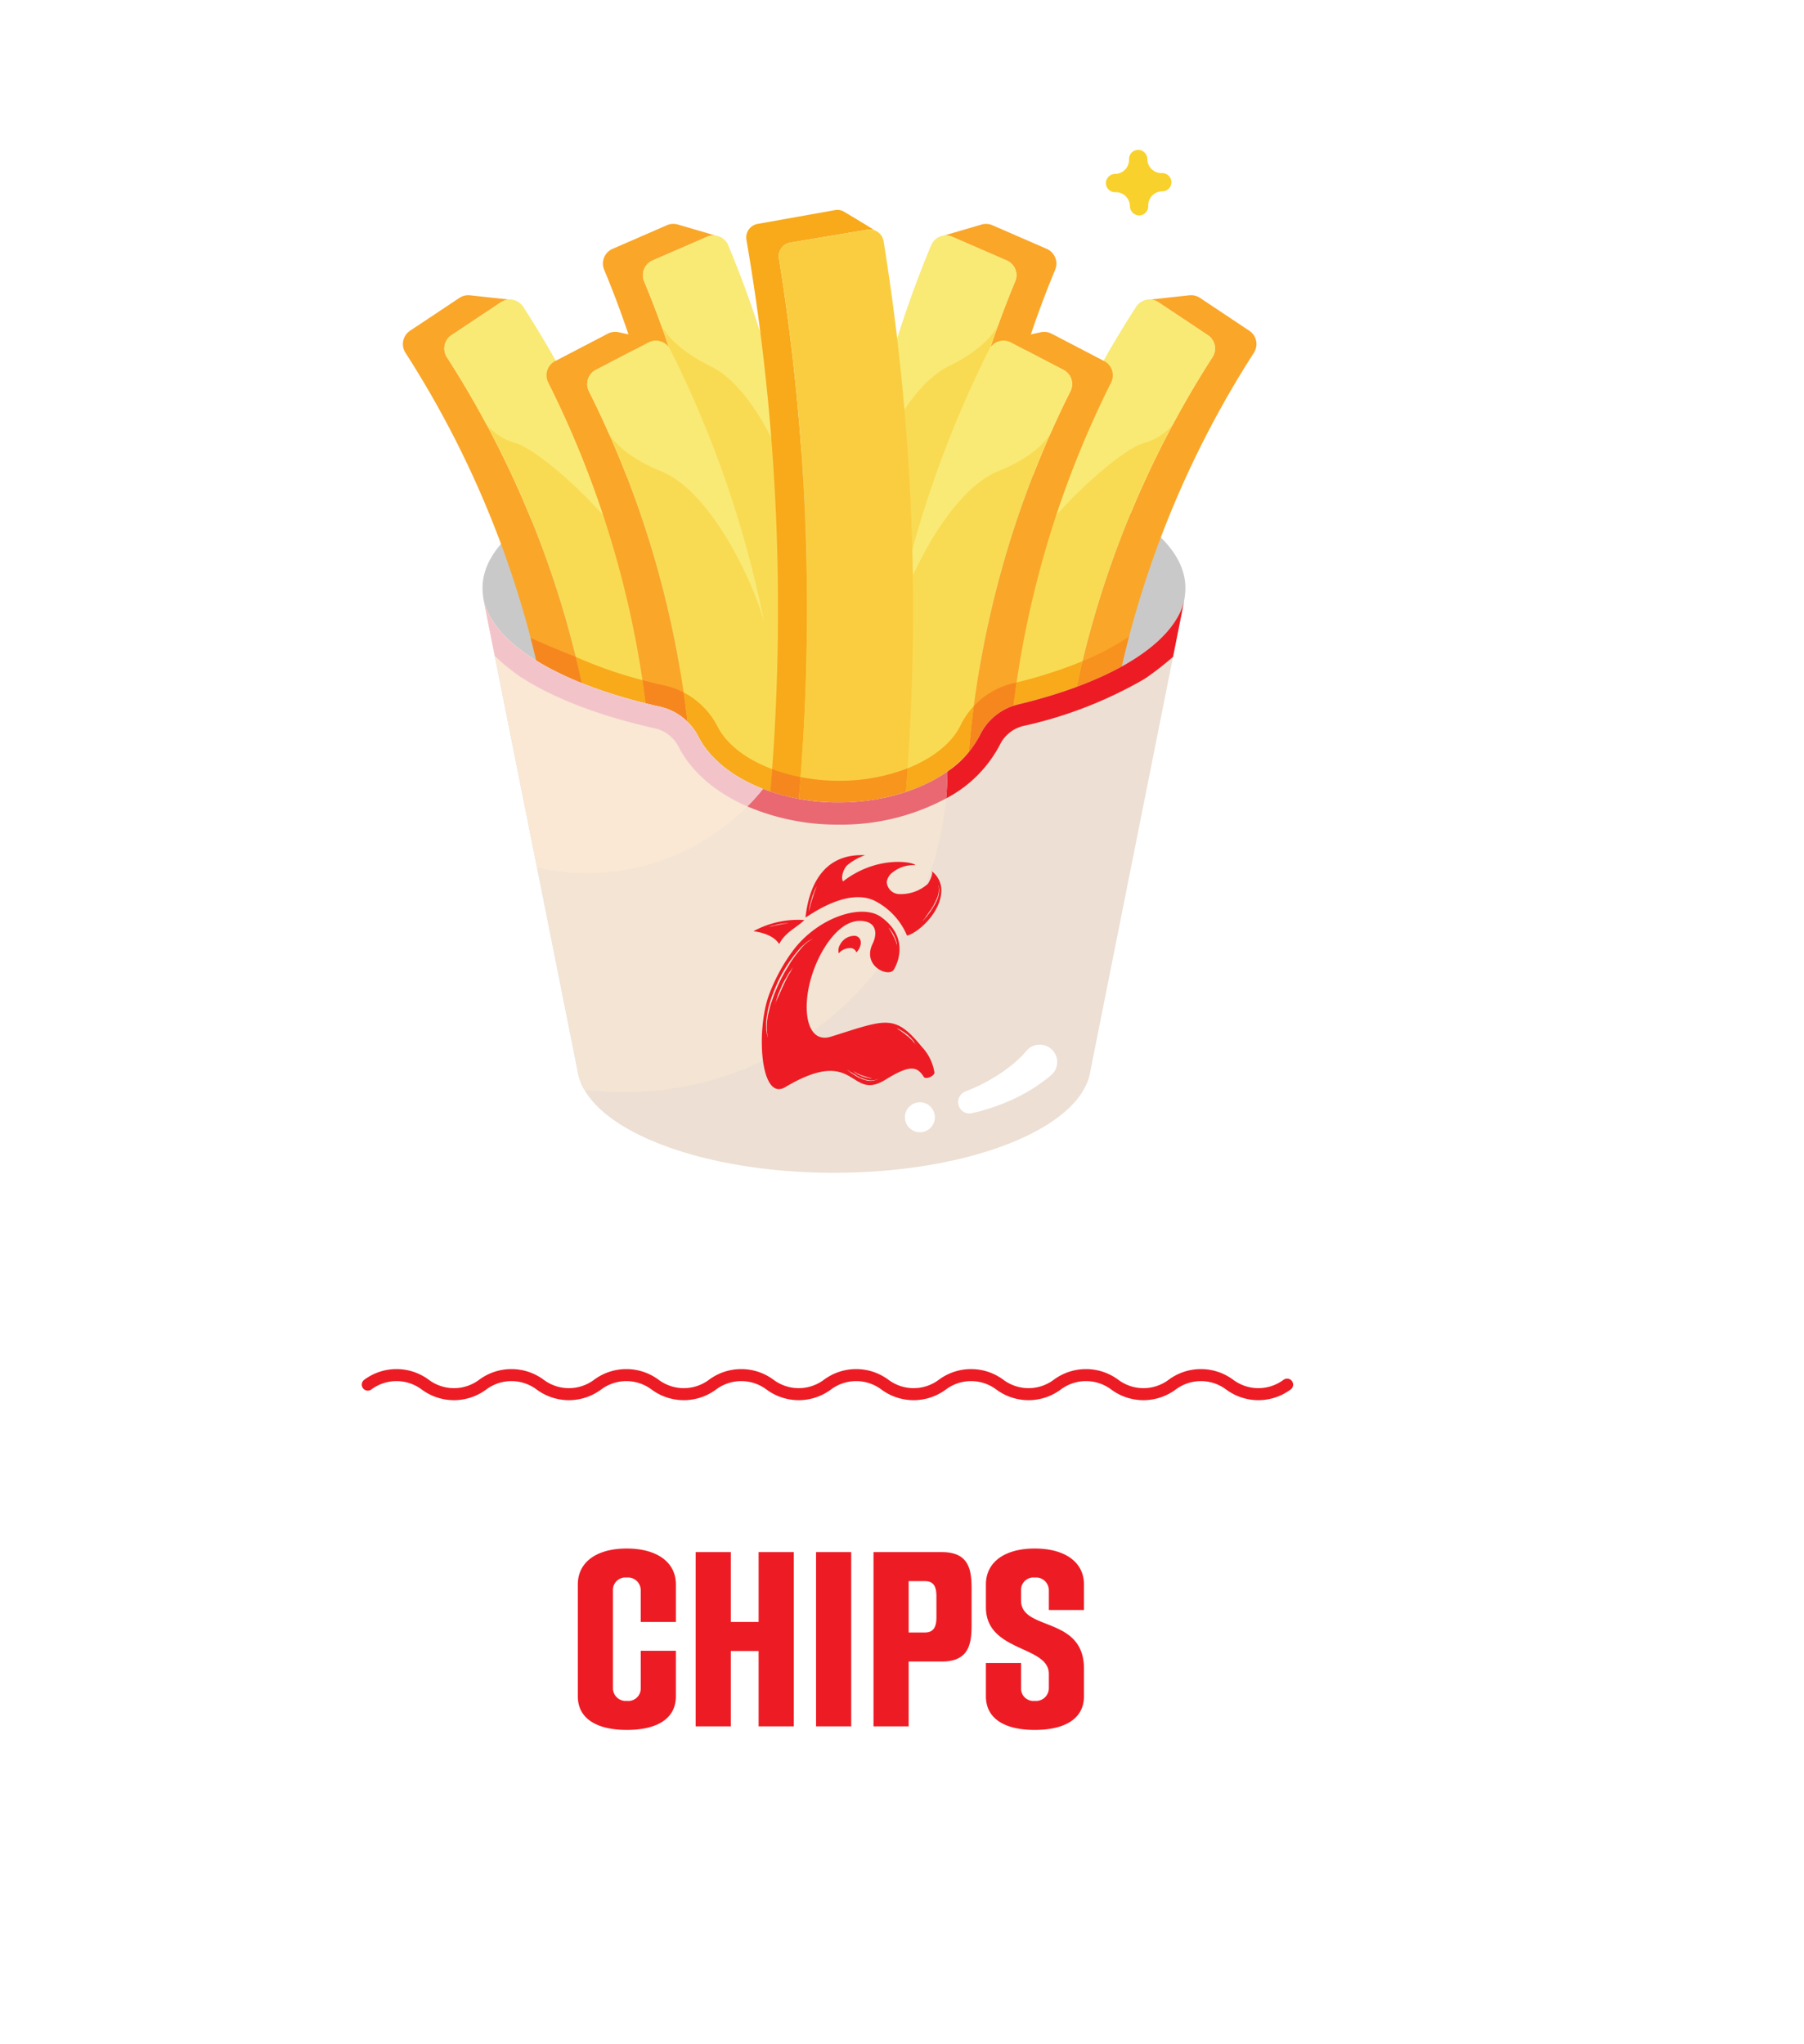 <svg xmlns="http://www.w3.org/2000/svg" width="300" height="340" viewBox="0 0 300 340">
  <g id="Group_1677" data-name="Group 1677" transform="translate(7434 933)">
    <g id="Group_1668" data-name="Group 1668">
      <rect id="Rectangle_326" data-name="Rectangle 326" width="300" height="340" transform="translate(-7434 -933)" fill="#fff"/>
      <path id="Path_2075" data-name="Path 2075" d="M-31.447-6.335a2.065,2.065,0,0,1-2.31,2.1,2.108,2.108,0,0,1-2.31-2.135V-22.645a2.053,2.053,0,0,1,2.275-2.1,2.12,2.12,0,0,1,2.345,2.135v5.25H-25.6v-6.23c0-3.745-3.185-5.985-8.19-5.985-4.97,0-8.12,2.24-8.12,5.985V-5.005c0,3.745,3.185,5.6,8.155,5.6,5.005,0,8.155-1.855,8.155-5.6v-7.56h-5.845ZM-6,0V-28.98h-5.845v11.62h-4.62V-28.98h-5.845V0h5.845V-12.53h4.62V0ZM3.553,0V-28.98H-2.292V0Zm9.555,0V-10.78h5.53c4.83,0,4.935-3.43,4.935-6.44v-5.32c0-3.01-.1-6.44-4.935-6.44H7.263V0Zm4.62-18.165c0,1.61-.455,2.555-1.925,2.555H13.108v-8.54H15.8c1.47,0,1.925.91,1.925,2.52ZM42.262-9.59c0-8.82-10.465-6.2-10.465-11.34v-1.715a2.053,2.053,0,0,1,2.275-2.1,2.12,2.12,0,0,1,2.345,2.135v3.255h5.845V-23.59c0-3.745-3.185-5.985-8.19-5.985-4.97,0-8.12,2.24-8.12,5.985v3.78c0,7.49,10.465,6.335,10.465,11.06v2.38a2.12,2.12,0,0,1-2.345,2.135,2.053,2.053,0,0,1-2.275-2.1v-4.2H25.952v5.53c0,3.745,3.15,5.6,8.12,5.6,5.005,0,8.19-1.855,8.19-5.6Z" transform="translate(-7296 -645.873)" fill="#ed1c24"/>
      <path id="Path_1876" data-name="Path 1876" d="M127.116,61.483a12.031,12.031,0,0,1-.255,2.355c-1.959,7.21-12.528,13.413-27.614,17.024A9.513,9.513,0,0,0,92.93,86c-3.158,6.472-12.471,11.161-23.463,11.161-10.858,0-20.071-4.575-23.339-10.924a9.487,9.487,0,0,0-6.362-4.988c-16.046-3.564-27.346-10-29.3-17.513a11.748,11.748,0,0,1-.237-2.249c0-12.6,26.134-22.822,58.451-22.822s58.438,10.218,58.438,22.822" transform="translate(-7363.987 -896.688)" fill="#c9c9c9"/>
      <path id="Path_1877" data-name="Path 1877" d="M99.592,3.866h0A2.348,2.348,0,0,1,97.2,1.559a1.564,1.564,0,0,0-1.4-1.554,1.52,1.52,0,0,0-1.643,1.541v.066A2.348,2.348,0,0,1,91.86,4a1.562,1.562,0,0,0-1.553,1.4,1.52,1.52,0,0,0,1.541,1.643h.065A2.348,2.348,0,0,1,94.3,9.344,1.564,1.564,0,0,0,95.7,10.9a1.519,1.519,0,0,0,1.642-1.541V9.291A2.346,2.346,0,0,1,99.644,6.9h.066a1.52,1.52,0,0,0,1.484-1.695,1.564,1.564,0,0,0-1.6-1.342" transform="translate(-7340.398 -908.077)" fill="#f9d12c"/>
      <path id="Path_1878" data-name="Path 1878" d="M88.182,17.131a164.745,164.745,0,0,0-12.1,76.663c-.154.255-.3.517-.43.788a16.472,16.472,0,0,1-5.729,6.253A164.75,164.75,0,0,1,81.531,19.069a2.659,2.659,0,0,0-1.394-3.463q-4.519-1.967-9.044-3.932a2.663,2.663,0,0,0-1.064-.224,2.12,2.12,0,0,0-.255.014h-.006c-.079.006-.158.021-.234.034l6.394-1.876.013,0h0a2.651,2.651,0,0,1,1.8.114q4.517,1.967,9.044,3.936a2.657,2.657,0,0,1,1.39,3.463" transform="translate(-7346.708 -905.275)" fill="#faa629"/>
      <path id="Path_1879" data-name="Path 1879" d="M84.986,18.628a164.748,164.748,0,0,0-11.609,81.766,30.877,30.877,0,0,1-14.712,4.789A179.869,179.869,0,0,1,71.029,12.648a2.657,2.657,0,0,1,1.959-1.591,2.319,2.319,0,0,1,.234-.034h.006a2.12,2.12,0,0,1,.255-.014,2.663,2.663,0,0,1,1.064.224q4.523,1.961,9.044,3.932a2.659,2.659,0,0,1,1.394,3.463" transform="translate(-7350.163 -904.834)" fill="#f9db53"/>
      <path id="Path_1880" data-name="Path 1880" d="M83.266,15.166,74.22,11.231a2.663,2.663,0,0,0-3.52,1.415,179.966,179.966,0,0,0-12.435,46.59c.954-5.757,6.909-22.374,15.373-26.513,5.1-2.495,7.27-5.114,8.188-6.8q.33-.911.669-1.82v-.006l0,0q1.029-2.748,2.157-5.462a2.66,2.66,0,0,0-1.393-3.463" transform="translate(-7349.835 -904.834)" fill="#f9ea76"/>
      <path id="Path_1881" data-name="Path 1881" d="M116.024,28.242a164.794,164.794,0,0,0-21.992,52.19,55.089,55.089,0,0,1-7.478,3.376,164.79,164.79,0,0,1,22.578-54.83,2.654,2.654,0,0,0-.761-3.652q-4.105-2.738-8.21-5.468a2.659,2.659,0,0,0-1.512-.447l6.631-.72h.021a2.656,2.656,0,0,1,1.753.43q4.105,2.732,8.21,5.467a2.662,2.662,0,0,1,.761,3.653" transform="translate(-7341.502 -902.575)" fill="#faa629"/>
      <path id="Path_1882" data-name="Path 1882" d="M113.026,28.813a164.779,164.779,0,0,0-22.578,54.83,84.862,84.862,0,0,1-9.791,2.94,9.511,9.511,0,0,0-6.318,5.133,13.376,13.376,0,0,1-1.006,1.711,179.947,179.947,0,0,1,27.009-72.963,2.66,2.66,0,0,1,3.712-.772q4.105,2.732,8.21,5.467a2.655,2.655,0,0,1,.761,3.653" transform="translate(-7345.397 -902.408)" fill="#f9db53"/>
      <path id="Path_1883" data-name="Path 1883" d="M111,25.16l-8.21-5.467a2.664,2.664,0,0,0-3.714.773A179.977,179.977,0,0,0,77.617,67.485c2.91-8.939,17.735-22.84,22.689-24.38A9.635,9.635,0,0,0,105.185,40c.329-.612.658-1.223.994-1.832V38.16q2.631-4.754,5.582-9.346A2.658,2.658,0,0,0,111,25.16" transform="translate(-7344.135 -902.408)" fill="#f9ea76"/>
      <path id="Path_1884" data-name="Path 1884" d="M96.358,31.8A164.79,164.79,0,0,0,80.115,85.565a9.56,9.56,0,0,0-5.587,4.93A13.719,13.719,0,0,1,72.7,93.287a164.715,164.715,0,0,1,16.89-60.021,2.663,2.663,0,0,0-1.147-3.554q-4.375-2.276-8.748-4.558a2.648,2.648,0,0,0-1.563-.282l6.531-1.425.013,0h0a2.643,2.643,0,0,1,1.787.245q4.375,2.276,8.748,4.558A2.66,2.66,0,0,1,96.358,31.8" transform="translate(-7345.584 -901.188)" fill="#faa629"/>
      <path id="Path_1885" data-name="Path 1885" d="M93.152,32.933a164.741,164.741,0,0,0-16.89,60.021c-3.249,3.888-8.907,6.8-15.668,7.9A179.954,179.954,0,0,1,79.649,25.985a2.655,2.655,0,0,1,3.608-1.163Q87.63,27.1,92,29.38a2.661,2.661,0,0,1,1.147,3.552" transform="translate(-7349.15 -900.855)" fill="#f9db53"/>
      <path id="Path_1886" data-name="Path 1886" d="M91.235,29.38l-8.748-4.56a2.662,2.662,0,0,0-3.609,1.164A179.972,179.972,0,0,0,63.2,71.585c1.357-5.675,8.465-21.833,17.2-25.367,5.264-2.131,7.611-4.589,8.645-6.21q.394-.885.8-1.768v-.005l0-.005q1.22-2.666,2.535-5.3a2.659,2.659,0,0,0-1.146-3.552" transform="translate(-7348.382 -900.854)" fill="#f9ea76"/>
      <path id="Path_1887" data-name="Path 1887" d="M44.4,98.58a14.83,14.83,0,0,1-2.826-3.759A9.752,9.752,0,0,0,38.2,91.078,164.746,164.746,0,0,0,25.9,17.131a2.657,2.657,0,0,1,1.392-3.463l9.044-3.936a2.647,2.647,0,0,1,1.8-.114h0l.014,0,6.407,1.88a2.633,2.633,0,0,0-1.574.172q-4.523,1.963-9.044,3.932a2.659,2.659,0,0,0-1.394,3.463A164.71,164.71,0,0,1,44.4,98.58" transform="translate(-7359.431 -905.275)" fill="#faa629"/>
      <path id="Path_1888" data-name="Path 1888" d="M57.407,104.825c-6.031-.981-11.183-3.411-14.521-6.685A164.707,164.707,0,0,0,31.039,18.629a2.66,2.66,0,0,1,1.394-3.464q4.519-1.967,9.044-3.93A2.655,2.655,0,0,1,45,12.648a179.891,179.891,0,0,1,12.411,92.177" transform="translate(-7357.917 -904.834)" fill="#f9db53"/>
      <path id="Path_1889" data-name="Path 1889" d="M32.432,15.166l9.045-3.934A2.663,2.663,0,0,1,45,12.646a179.965,179.965,0,0,1,12.435,46.59c-.954-5.757-6.909-22.374-15.373-26.513-5.1-2.495-7.27-5.114-8.188-6.8q-.33-.911-.669-1.82v-.006l0,0q-1.029-2.748-2.157-5.462a2.66,2.66,0,0,1,1.393-3.463" transform="translate(-7357.917 -904.834)" fill="#f9ea76"/>
      <path id="Path_1890" data-name="Path 1890" d="M7.316,28.98A164.85,164.85,0,0,1,29.766,83.21a49.86,49.86,0,0,1-7.579-3.749A164.688,164.688,0,0,0,.423,28.243a2.661,2.661,0,0,1,.761-3.653q4.105-2.73,8.21-5.467a2.656,2.656,0,0,1,1.753-.43h.021l6.631.72a2.649,2.649,0,0,0-1.512.447q-4.105,2.732-8.21,5.467a2.655,2.655,0,0,0-.761,3.653" transform="translate(-7367 -902.575)" fill="#faa629"/>
      <path id="Path_1891" data-name="Path 1891" d="M44.7,88.558a9.187,9.187,0,0,0-3.492-1.594A84.811,84.811,0,0,1,28.2,83.043,164.783,164.783,0,0,0,5.748,28.813a2.655,2.655,0,0,1,.761-3.653q4.105-2.736,8.212-5.467a2.66,2.66,0,0,1,3.71.772A179.957,179.957,0,0,1,44.7,88.558" transform="translate(-7365.432 -902.408)" fill="#f9db53"/>
      <path id="Path_1892" data-name="Path 1892" d="M6.508,25.16l8.21-5.467a2.664,2.664,0,0,1,3.714.773A179.977,179.977,0,0,1,39.9,67.485c-2.91-8.939-17.735-22.84-22.689-24.38A9.635,9.635,0,0,1,12.327,40c-.329-.612-.658-1.223-.994-1.832V38.16Q8.7,33.406,5.748,28.814a2.658,2.658,0,0,1,.76-3.655" transform="translate(-7365.432 -902.408)" fill="#f9ea76"/>
      <path id="Path_1893" data-name="Path 1893" d="M41.9,88.251a9.287,9.287,0,0,0-4.552-2.506c-.816-.183-1.621-.369-2.413-.568A164.765,164.765,0,0,0,18.736,31.8a2.661,2.661,0,0,1,1.146-3.554q4.375-2.278,8.749-4.558a2.658,2.658,0,0,1,1.787-.245h0l.014,0,6.531,1.425a2.642,2.642,0,0,0-1.564.282q-4.373,2.278-8.748,4.558a2.663,2.663,0,0,0-1.147,3.552A164.83,164.83,0,0,1,41.9,88.251" transform="translate(-7361.564 -901.188)" fill="#faa629"/>
      <path id="Path_1894" data-name="Path 1894" d="M56.5,100.219c-6.741-1.724-12.029-5.33-14.339-9.818a9.939,9.939,0,0,0-1.811-2.483A164.814,164.814,0,0,0,23.966,32.934a2.664,2.664,0,0,1,1.147-3.554q4.375-2.278,8.748-4.558a2.657,2.657,0,0,1,3.608,1.164A179.982,179.982,0,0,1,56.5,100.219" transform="translate(-7360.023 -900.854)" fill="#f9db53"/>
      <path id="Path_1895" data-name="Path 1895" d="M25.113,29.38l8.748-4.56a2.662,2.662,0,0,1,3.609,1.164,179.973,179.973,0,0,1,15.677,45.6c-1.357-5.675-8.465-21.833-17.2-25.367-5.264-2.131-7.611-4.589-8.645-6.21q-.394-.885-.8-1.768v-.005l0-.005q-1.22-2.666-2.535-5.3a2.659,2.659,0,0,1,1.146-3.552" transform="translate(-7360.023 -900.854)" fill="#f9ea76"/>
      <path id="Path_1896" data-name="Path 1896" d="M65.481,11.116a2.133,2.133,0,0,0-1.15-.12q-6.461,1.08-12.917,2.162a2.3,2.3,0,0,0-1.865,2.658,366.766,366.766,0,0,1,3.3,89.866,32.6,32.6,0,0,1-4.734-1.222A362.168,362.168,0,0,0,44.14,12.7a2.293,2.293,0,0,1,1.841-2.651l12.894-2.3a2.192,2.192,0,0,1,1.579.324q2.521,1.5,5.027,3.044" transform="translate(-7354.007 -905.805)" fill="#f8aa1a"/>
      <path id="Path_1897" data-name="Path 1897" d="M69.42,103.792a35.5,35.5,0,0,1-11.165,1.743,36.931,36.931,0,0,1-6.635-.593,367.017,367.017,0,0,0-3.305-89.866,2.3,2.3,0,0,1,1.867-2.658q6.455-1.084,12.916-2.162a2.338,2.338,0,0,1,2.634,2.017,384.562,384.562,0,0,1,3.687,91.52" transform="translate(-7352.776 -905.065)" fill="#facd41"/>
      <path id="Path_1898" data-name="Path 1898" d="M95.262,62.513q-.656,2.493-1.234,5.011A55.5,55.5,0,0,1,86.555,70.9c.3-1.427.623-2.853.964-4.27a44.965,44.965,0,0,0,6.16-3.085c.558-.342,1.086-.684,1.583-1.032" transform="translate(-7341.502 -889.662)" fill="#f7921e"/>
      <path id="Path_1899" data-name="Path 1899" d="M89.914,65.693c-.342,1.416-.664,2.843-.966,4.268A85.047,85.047,0,0,1,79.156,72.9q-.369.089-.73.207.237-1.942.523-3.877a76.119,76.119,0,0,0,10.965-3.536" transform="translate(-7343.896 -888.725)" fill="#f8aa1a"/>
      <path id="Path_1900" data-name="Path 1900" d="M80.636,68.424c-.19,1.293-.365,2.583-.523,3.877a9.536,9.536,0,0,0-5.589,4.926A14.088,14.088,0,0,1,72.7,80.018q.32-3.837.821-7.648A12.946,12.946,0,0,1,80,68.578c.214-.048.425-.1.634-.154" transform="translate(-7345.584 -887.92)" fill="#f6871f"/>
      <path id="Path_1901" data-name="Path 1901" d="M75.9,71.473q-.5,3.81-.822,7.646a22.992,22.992,0,0,1-10.472,6.632c.066-.805.184-2.471.286-3.943.566-.224,1.113-.463,1.649-.724,3.394-1.643,5.925-3.894,7.114-6.338A13.465,13.465,0,0,1,75.9,71.473" transform="translate(-7347.967 -887.022)" fill="#f8aa1a"/>
      <path id="Path_1902" data-name="Path 1902" d="M33.824,72.875a80.755,80.755,0,0,1-10.607-3.362q-.474-2.2-1.012-4.376a71.438,71.438,0,0,0,11.087,3.871q.291,1.926.532,3.867" transform="translate(-7360.458 -888.889)" fill="#f8aa1a"/>
      <path id="Path_1903" data-name="Path 1903" d="M38.267,75.07a9.467,9.467,0,0,0-1.062-.91,9.17,9.17,0,0,0-3.493-1.6c-.818-.18-1.62-.37-2.412-.568-.161-1.291-.338-2.583-.532-3.867q1.814.482,3.73.906a12.854,12.854,0,0,1,1.893.579,12.261,12.261,0,0,1,1.239.562q.353,2.439.637,4.9" transform="translate(-7357.936 -888.008)" fill="#f6871f"/>
      <path id="Path_1904" data-name="Path 1904" d="M50.777,82.46c-.089,1.153-.2,2.651-.286,3.747-5.6-1.9-9.94-5.169-11.974-9.123a9.878,9.878,0,0,0-1.811-2.48q-.285-2.455-.637-4.9a13.257,13.257,0,0,1,5.661,5.725c1.529,2.974,4.824,5.441,9.047,7.028" transform="translate(-7356.375 -887.542)" fill="#f8aa1a"/>
      <path id="Path_1905" data-name="Path 1905" d="M52.236,80.886q-.138,1.82-.3,3.631A32.963,32.963,0,0,1,47.2,83.3q.159-1.868.3-3.736a29.31,29.31,0,0,0,4.738,1.324" transform="translate(-7353.095 -884.639)" fill="#f6871f"/>
      <path id="Path_1906" data-name="Path 1906" d="M68.951,79.453c-.089,1.314-.188,2.632-.293,3.946A35.519,35.519,0,0,1,57.5,85.141a36.814,36.814,0,0,1-6.635-.592q.157-1.814.3-3.631a32.926,32.926,0,0,0,6.338.608,31.2,31.2,0,0,0,11.455-2.074" transform="translate(-7352.017 -884.671)" fill="#f8951d"/>
      <path id="Path_1907" data-name="Path 1907" d="M23.913,65.858q.538,2.175,1.011,4.373A48.766,48.766,0,0,1,17.358,66.5q-.452-1.909-.952-3.807c2.272,1.111,7.507,3.17,7.507,3.17" transform="translate(-7362.167 -889.61)" fill="#f6871f"/>
      <path id="Path_1908" data-name="Path 1908" d="M22.987,68.517h0c.2.08.4.161.6.239-.2-.078-.4-.158-.6-.238" transform="translate(-7360.229 -887.893)" fill="#f8aa1a"/>
      <path id="Path_1909" data-name="Path 1909" d="M126.838,58.028,111.264,136.1c-1.412,9.456-19.959,16.94-42.641,16.94S27.4,145.556,25.986,136.1L10.412,58.028c1.956,7.514,13.255,13.949,29.3,17.511a9.5,9.5,0,0,1,6.363,4.989c3.266,6.347,12.481,10.924,23.339,10.924,10.992,0,20.3-4.689,23.461-11.161a9.512,9.512,0,0,1,6.319-5.134c15.161-3.627,25.757-9.876,27.645-17.129" transform="translate(-7363.933 -890.983)" fill="#eddfd3"/>
      <path id="Path_1910" data-name="Path 1910" d="M87.5,86.3c-4.5,3.169-10.935,5.156-18.088,5.156-10.858,0-20.073-4.576-23.338-10.924a9.5,9.5,0,0,0-6.364-4.989c-16.044-3.561-27.344-10-29.3-17.511L25.986,136.1a8.948,8.948,0,0,0,1.144,3.165,54.447,54.447,0,0,0,6.486.39A53.888,53.888,0,0,0,87.5,86.3" transform="translate(-7363.933 -890.983)" fill="#f3e4d4"/>
      <path id="Path_1911" data-name="Path 1911" d="M56.822,89.2c-5.006-1.944-8.865-5.011-10.746-8.667a9.5,9.5,0,0,0-6.363-4.989c-16.045-3.561-27.346-10-29.3-17.511l8.826,44.257A37.511,37.511,0,0,0,56.822,89.2" transform="translate(-7363.933 -890.983)" fill="#fae7d4"/>
      <path id="Path_1912" data-name="Path 1912" d="M109.347,58.027l-1.832,9.2a50.469,50.469,0,0,1-4.452,3.477c-.208.131-.422.264-.637.395A70.223,70.223,0,0,1,82.56,78.739a5.853,5.853,0,0,0-3.866,3.167,21.131,21.131,0,0,1-8.911,8.863q.206-2.21.228-4.468v0a16.273,16.273,0,0,0,5.374-6.007A9.5,9.5,0,0,1,81.7,75.158c15.162-3.627,25.757-9.875,27.643-17.131" transform="translate(-7346.442 -890.983)" fill="#ed1c24"/>
      <path id="Path_1913" data-name="Path 1913" d="M77.533,79.866q-.019,2.256-.228,4.469A36.84,36.84,0,0,1,59.444,88.7a38.036,38.036,0,0,1-15.192-3.028,36.929,36.929,0,0,0,2.6-2.912,34.92,34.92,0,0,0,12.592,2.255c7.151,0,13.593-1.987,18.089-5.152" transform="translate(-7353.964 -884.55)" fill="#e96872"/>
      <path id="Path_1914" data-name="Path 1914" d="M56.821,89.2a36.946,36.946,0,0,1-2.6,2.913c-.308-.132-.61-.272-.908-.413-4.884-2.325-8.52-5.6-10.516-9.484a5.822,5.822,0,0,0-3.885-3.076c-8.345-1.851-15.611-4.514-21.007-7.7-.413-.245-.818-.493-1.21-.742a31.275,31.275,0,0,1-4.482-3.643l-1.8-9.028c1.956,7.512,13.255,13.953,29.3,17.513a9.489,9.489,0,0,1,6.362,4.988c1.872,3.642,5.705,6.7,10.683,8.641a.583.583,0,0,0,.063.027" transform="translate(-7363.933 -890.983)" fill="#f2c4ca"/>
      <path id="Path_1915" data-name="Path 1915" d="M87.141,119.72c-.117.122-.713.647-.844.757-.262.216-1.834,1.366-2.374,1.7a31.257,31.257,0,0,1-3.3,1.812,33.705,33.705,0,0,1-3.441,1.381c-.576.212-1.169.366-1.754.548s-1.181.3-1.771.453A1.893,1.893,0,0,1,72.45,122.8s1.124-.457,1.62-.68.985-.441,1.456-.7a28.967,28.967,0,0,0,2.768-1.612,26.034,26.034,0,0,0,2.5-1.9c.394-.334.768-.685,1.121-1.038.175-.176.9-1.007.883-.992a2.9,2.9,0,0,1,4.339,3.844" transform="translate(-7345.998 -874.229)" fill="#fff"/>
      <path id="Path_1916" data-name="Path 1916" d="M66.2,122.488a2.492,2.492,0,1,0,3.146,1.588,2.492,2.492,0,0,0-3.146-1.588" transform="translate(-7348.003 -872.031)" fill="#fff"/>
      <path id="Path_1917" data-name="Path 1917" d="M72.7,120.338c-4.525-5.543-5.919-4.547-15.109-1.671-4.733,1.481-5.3-6.979-1.657-13.778,1.192-2.228,3.617-5.656,6.71-5.483,2.7.151,2.62,2.307,1.906,3.761-1.86,3.787,2.7,5.722,3.519,4.334.986-1.683,2.193-5.659-2.153-8.755-3.2-2.281-10.5.066-14.66,5.646a30.009,30.009,0,0,0-4.086,7.679c-2.017,6.086-1.217,17.389,2.825,14.986,11.975-7.119,10.6,2.513,16.665-1.236,4.057-2.51,5.224-2.271,6.38-.474.321.5,1.8-.132,1.768-.733a8.012,8.012,0,0,0-2.108-4.276m-5.389-19.7.227.291.313.462.291.528.239.581.151.517a3.667,3.667,0,0,1,.022.366l.022.151c-.032-.01-.032-.01-.022-.043s-.01-.076,0-.109a1.168,1.168,0,0,1-.1-.355c0-.107-.066-.129-.066-.237l-.129-.259a1.693,1.693,0,0,0-.249-.549c-.163-.377-.379-.7-.531-1a2.467,2.467,0,0,1-.216-.324l-.065-.129Zm-16.065,6.573a.124.124,0,0,0-.035.025l-.091.155a3.167,3.167,0,0,1-.339.652,8.351,8.351,0,0,0-.527.923l-.553,1.124-.984,2.2-.321.707-.089.293a.934.934,0,0,1,.089-.293l.243-.8a6.939,6.939,0,0,1,.39-1.055l.495-1.163a11.685,11.685,0,0,1,.612-1.085c.192-.4.379-.671.527-.923a2.054,2.054,0,0,0,.439-.632.662.662,0,0,0,.109-.1l.057-.1c.018.056.018.056-.022.073m1.96-3.828a7.334,7.334,0,0,0-.819.906c-.285.342-.592.726-.887,1.143a10.433,10.433,0,0,0-.869,1.315,27.622,27.622,0,0,0-1.674,3.04c-.255.548-.478,1.084-.7,1.62s-.369,1.084-.592,1.621a14.847,14.847,0,0,0-.407,1.525,6.351,6.351,0,0,0-.159.731l-.106.677a11.748,11.748,0,0,0-.047,1.2,2.572,2.572,0,0,0,.026.528A.909.909,0,0,0,47,118.1l.039.346.073.228a.251.251,0,0,0,.019.171l.021.066-.021-.065h0l-.052-.161a4,4,0,0,1-.144-.562l-.07-.443a1.474,1.474,0,0,1-.016-.5,9.127,9.127,0,0,1,0-1.218l.095-.709.118-.753a14.628,14.628,0,0,1,.4-1.557c.157-.517.337-1.075.558-1.61.212-.568.467-1.115.689-1.652a23.768,23.768,0,0,1,1.708-3.051,21.907,21.907,0,0,1,1.862-2.456,5.455,5.455,0,0,1,.874-.852c.1-.139.26-.19.359-.33.153-.084.261-.19.381-.264l.3-.168c.1-.032.12-.075.216-.106l.2-.062-.065.021c-.032.01-.022.043-.119.074a.489.489,0,0,0-.217.106l-.294.2a2.694,2.694,0,0,0-.347.255c-.1.139-.262.19-.36.329m8.175,21.02c.014.031.06.047.075.078a1.2,1.2,0,0,1,.316.189c.075.076.137.048.212.126l.272.1a1.685,1.685,0,0,0,.561.223c.378.159.757.242,1.076.353a2.5,2.5,0,0,1,.381.083l.136.049-.153,0-.365-.052-.546-.115-.576-.179-.575-.254-.469-.267a3.179,3.179,0,0,1-.269-.249l-.12-.093c.03-.016.03-.016.045.016m3.985,1.3-.146.1c-.092.013-.175.1-.294.1-.091.014-.074.053-.164.066a.622.622,0,0,1-.21.021.658.658,0,0,1-.21.021l-.237.014-.482-.044c-.18-.078-.3-.07-.479-.148a2.774,2.774,0,0,1-.5-.186l-.461-.212c-.18-.078-.325-.181-.451-.246l-.756-.491-.522-.4c-.072-.052-.127-.065-.144-.1.082.019.1.058.18.078a2.085,2.085,0,0,0,.541.335c.216.155.469.285.766.458a.96.96,0,0,0,.423.24,1.435,1.435,0,0,0,.488.219,2.407,2.407,0,0,0,.47.18,2.383,2.383,0,0,0,.479.148,1.955,1.955,0,0,0,.473.076c.082.019.118-.006.2.013l.237-.014a.961.961,0,0,0,.183-.027c.091-.013.118-.006.155-.034a.6.6,0,0,0,.293-.1l.164-.066a.088.088,0,0,1,.065-.019c-.038.026-.038.026-.065.019m6.244-5.78c-.006-.044-.052-.082-.058-.126a1.517,1.517,0,0,1-.3-.355c-.058-.126-.139-.113-.2-.238l-.276-.223a2.041,2.041,0,0,0-.561-.492c-.377-.343-.779-.59-1.1-.852a2.879,2.879,0,0,1-.4-.249l-.139-.111.172.061.4.2.583.353.594.441.567.536.44.511a4.458,4.458,0,0,1,.221.412l.1.163c-.04.006-.04.006-.047-.038" transform="translate(-7353.418 -879.243)" fill="#ed1c24"/>
      <path id="Path_1918" data-name="Path 1918" d="M45.36,100.639a2.248,2.248,0,0,0-.316.19s3.116.265,4.266,2.128c.961-1.948,2.8-2.66,4.184-4a15.52,15.52,0,0,0-8.134,1.684m5.088-1.1a5.119,5.119,0,0,0-.549.084l-.629.115-.643.135c-.233.043-.394.106-.559.136l-.379.087-.166.03.148-.044c.1-.018.242-.095.39-.139.166-.03.326-.093.559-.136a4.088,4.088,0,0,1,.624-.148,4.261,4.261,0,0,1,.649-.1,4.823,4.823,0,0,1,.567-.07,2.443,2.443,0,0,0,.405-.008,1.967,1.967,0,0,1-.416.06" transform="translate(-7353.73 -878.936)" fill="#ed1c24"/>
      <path id="Path_1919" data-name="Path 1919" d="M74.3,96.184a4.06,4.06,0,0,0-1.686-2.975c.5.272-.223,1.688-.54,2.174a6.768,6.768,0,0,1-4.934,1.7,2.134,2.134,0,0,1-1.911-2.027A2.47,2.47,0,0,1,66.311,93.4a5.446,5.446,0,0,1,3.681-1.109c-.2-.507-6.262-1.758-12.034,2.69-.425-.7.119-2.152.713-2.7a9.554,9.554,0,0,1,2.945-1.658c-7.251-.322-9.375,5.586-9.9,10.348-.022.208,6.737-5.181,11.585-2.724a11.5,11.5,0,0,1,5.3,5.748c1.777-.405,5.892-3.986,5.7-7.8m-20.915.1a7.108,7.108,0,0,0-.246.686l-.259.8-.245.827c-.1.294-.123.518-.192.728l-.136.491-.069.21.04-.2c.041-.126.04-.337.082-.533.069-.21.095-.434.19-.729a5.215,5.215,0,0,1,.217-.812,5.556,5.556,0,0,1,.287-.813,6.493,6.493,0,0,1,.274-.7,3.263,3.263,0,0,0,.246-.475,2.473,2.473,0,0,1-.192.518m20.554.342a.882.882,0,0,1-.021.247l-.032.28-.142.566c-.115.211-.132.351-.249.562a4.286,4.286,0,0,1-.293.581l-.313.537c-.117.211-.252.378-.344.526l-.662.879-.52.6c-.067.084-.092.148-.136.167.036-.095.08-.115.117-.21a3.117,3.117,0,0,0,.457-.629c.2-.251.388-.546.629-.892a1.458,1.458,0,0,0,.333-.493,2.163,2.163,0,0,0,.325-.57,3.8,3.8,0,0,0,.281-.55,3.746,3.746,0,0,0,.249-.562,2.962,2.962,0,0,0,.173-.553c.036-.1.016-.14.052-.236l.034-.28a1.483,1.483,0,0,0,.009-.215c0-.107.016-.14,0-.184a.715.715,0,0,0-.05-.347l-.036-.2a.11.11,0,0,1-.008-.076c.021.044.021.044.008.076l.08.176c-.005.107.067.207.05.347-.005.107.039.088.035.2a.835.835,0,0,1-.021.247" transform="translate(-7351.765 -881.387)" fill="#ed1c24"/>
      <path id="Path_1920" data-name="Path 1920" d="M58.771,100.988a2.676,2.676,0,0,0-2.561,1.49,1.807,1.807,0,0,0-.2,1.414,2.456,2.456,0,0,1,2.1-.856,1.049,1.049,0,0,1,.823.711,3,3,0,0,0,.465-.636c.535-1,.255-1.948-.624-2.123" transform="translate(-7350.521 -878.336)" fill="#ed1c24"/>
      <rect id="Rectangle_269" data-name="Rectangle 269" width="141.945" height="170.135" transform="translate(-7367 -908.077)" fill="none"/>
      <path id="Path_1549" data-name="Path 1549" d="M0-1.219a7.994,7.994,0,0,1,9.555,0,7.993,7.993,0,0,0,9.555,0,7.994,7.994,0,0,1,9.555,0,7.993,7.993,0,0,0,9.555,0,7.994,7.994,0,0,1,9.555,0,7.994,7.994,0,0,0,9.555,0,7.993,7.993,0,0,1,9.555,0,7.994,7.994,0,0,0,9.555,0,7.993,7.993,0,0,1,9.555,0,7.994,7.994,0,0,0,9.555,0,7.994,7.994,0,0,1,9.555,0,7.993,7.993,0,0,0,9.555,0,7.994,7.994,0,0,1,9.555,0,7.993,7.993,0,0,0,9.555,0,7.994,7.994,0,0,1,9.555,0,7.994,7.994,0,0,0,9.555,0" transform="translate(-7372.838 -701.488)" fill="none" stroke="#ed1c24" stroke-linecap="round" stroke-width="2"/>
      <path id="Path_1550" data-name="Path 1550" d="M0,5.025H157.206V-7.647H0Z" transform="translate(-7375 -701.396)" fill="none"/>
    </g>
  </g>
</svg>
